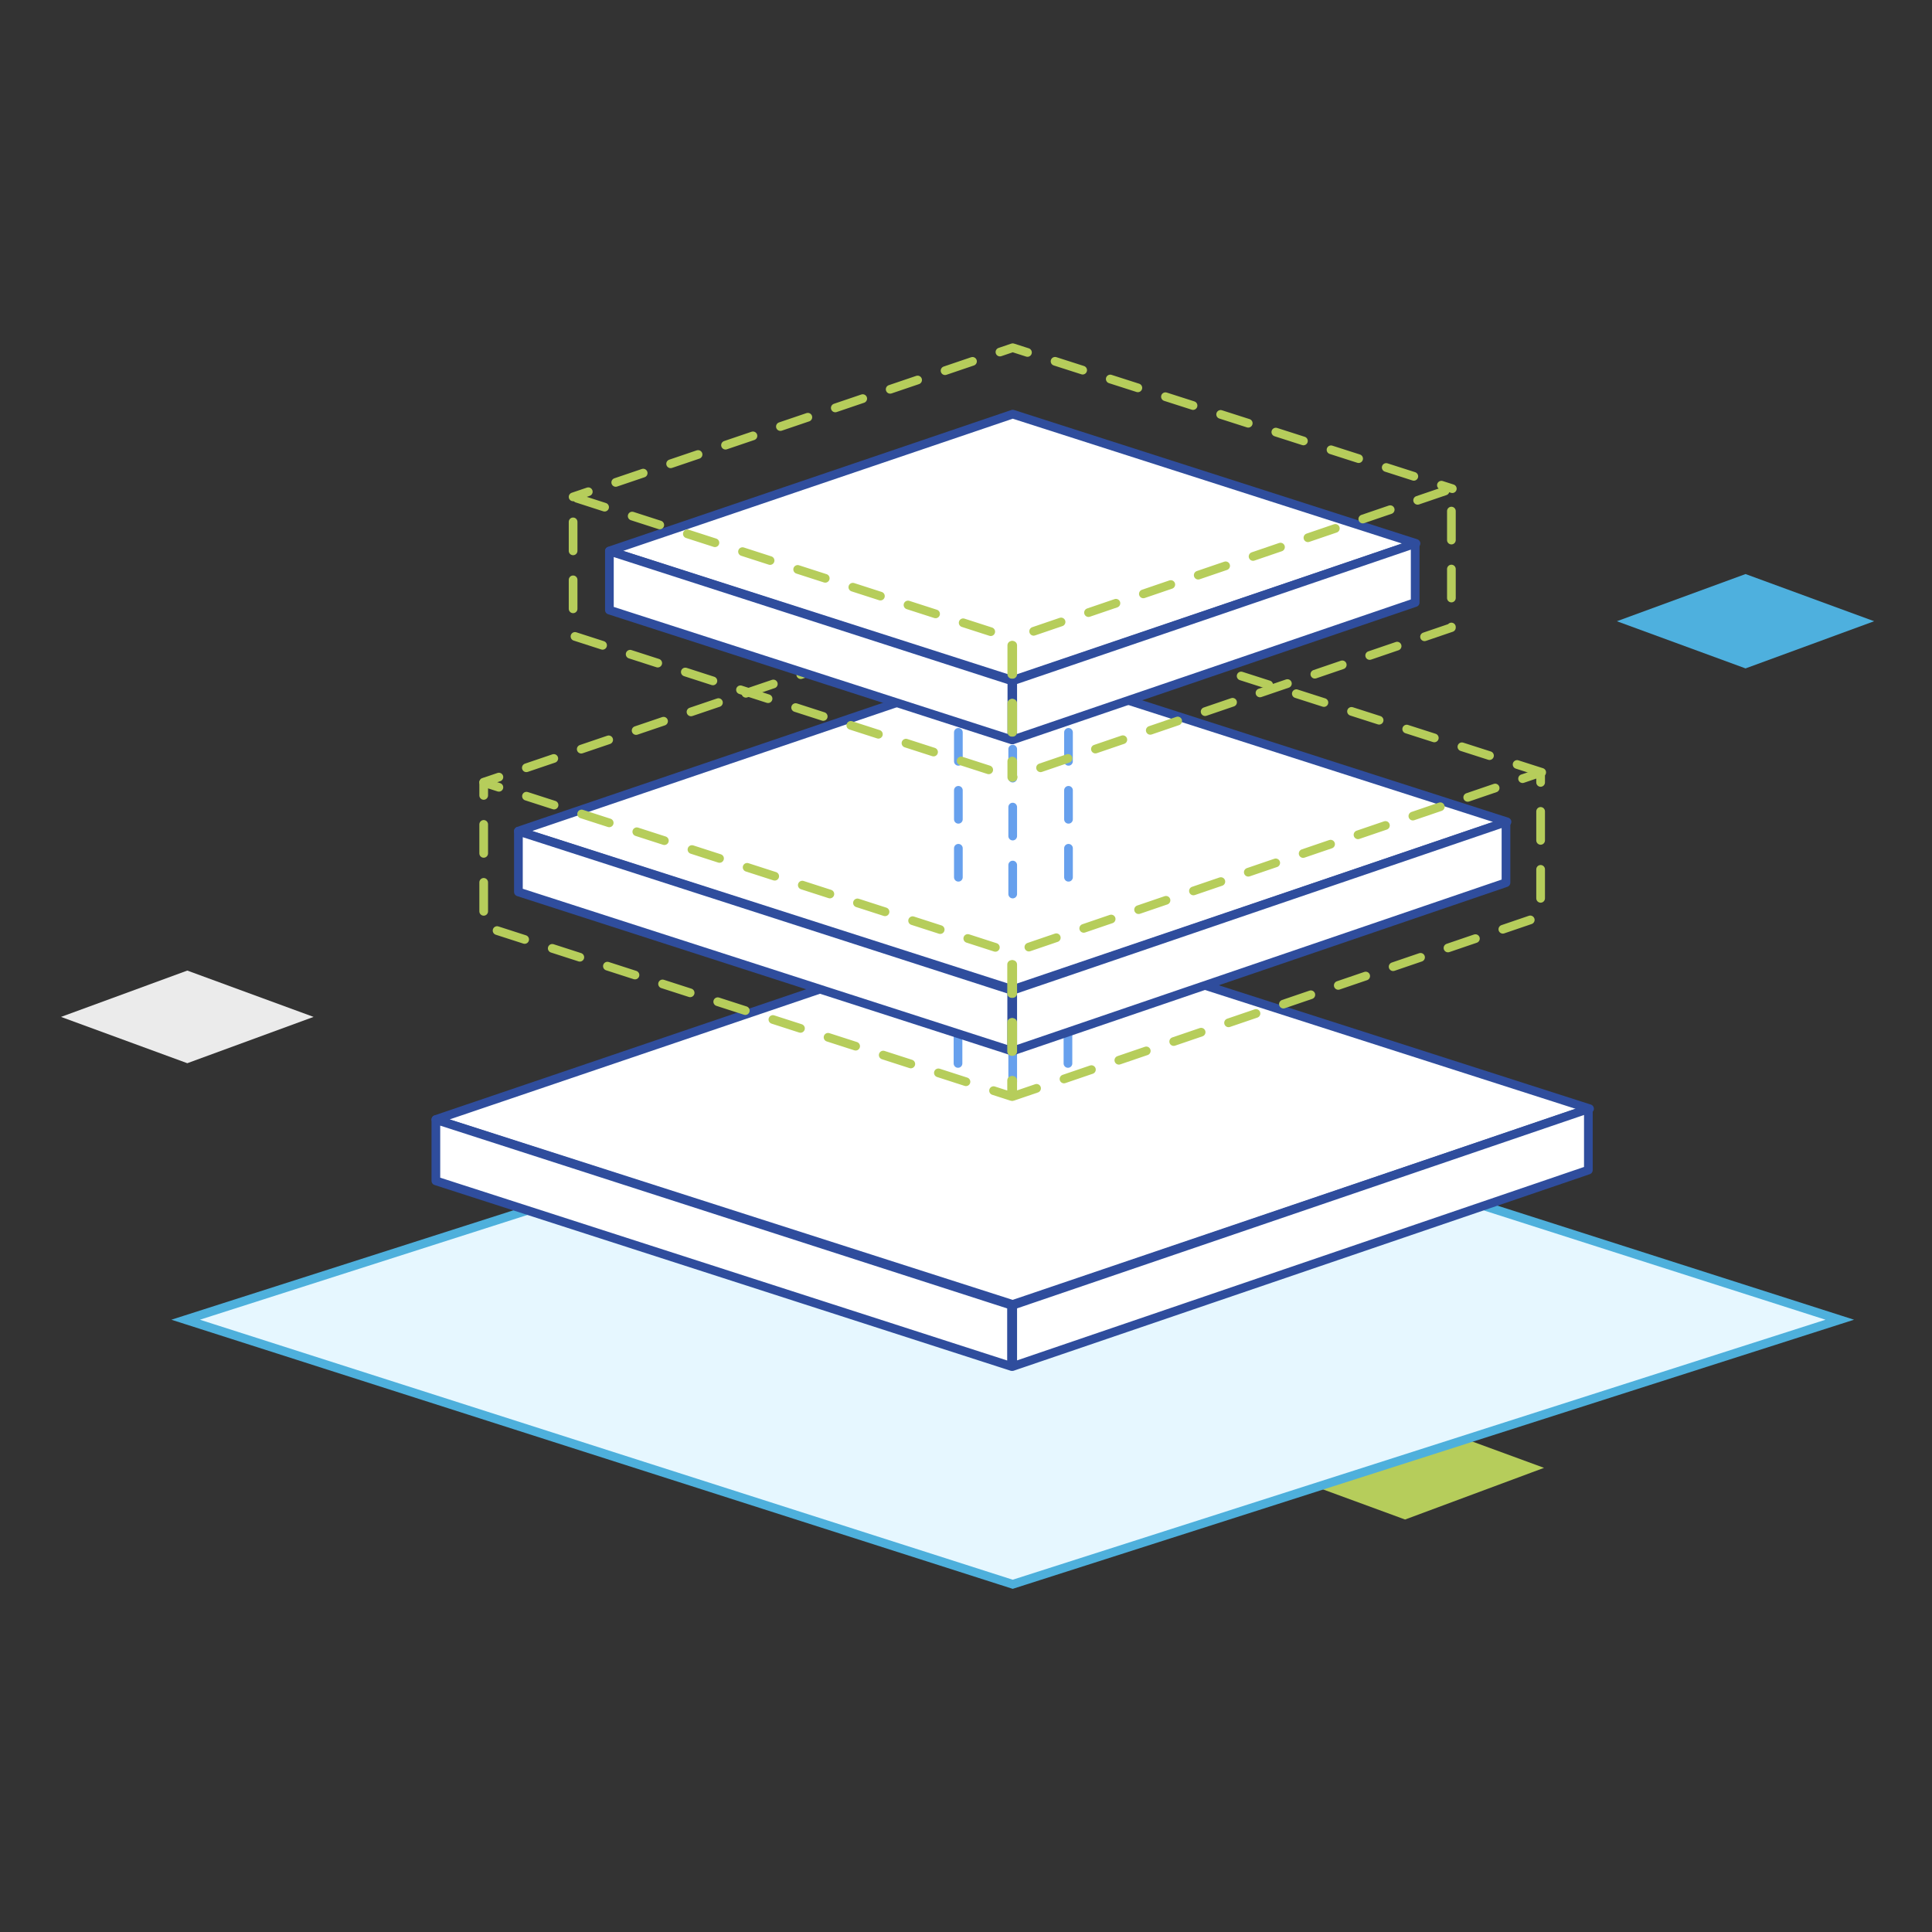 <svg xmlns="http://www.w3.org/2000/svg" xmlns:xlink="http://www.w3.org/1999/xlink" viewBox="0 0 500 500" width="500" height="500" preserveAspectRatio="xMidYMid meet" style="width: 100%; height: 100%; transform: translate3d(0px, 0px, 0px); content-visibility: visible;"><rect x="0" y="0" width="500" height="500" fill="#333333" stroke="none"/><defs><clipPath id="__lottie_element_73"><rect width="500" height="500" x="0" y="0"></rect></clipPath></defs><g clip-path="url(#__lottie_element_73)"><g transform="matrix(1.5,0,0,1.5,7.958,248.076)" opacity="1" style="display: block;"><g opacity="1" transform="matrix(1,0,0,1,27.01,10.064)"><path fill="rgb(235,235,235)" fill-opacity="1" d=" M0,7.991 C0,7.991 -21.788,0.001 -21.788,0.001 C-21.788,0.001 0,-7.991 0,-7.991 C0,-7.991 21.788,0.001 21.788,0.001 C21.788,0.001 0,7.991 0,7.991z"></path></g></g><g transform="matrix(1.5,0,0,1.5,332.632,367.291)" opacity="1" style="display: block;"><g opacity="1" transform="matrix(1,0,0,1,22.446,8.391)"><path fill="rgb(182,205,91)" fill-opacity="1" d=" M-1.78,8.916 C-1.78,8.916 -23.976,0.776 -23.976,0.776 C-23.976,0.776 -0.001,-8.14 -0.001,-8.14 C-0.001,-8.14 22.197,0.001 22.197,0.001 C22.197,0.001 -1.78,8.916 -1.78,8.916z"></path></g></g><g transform="matrix(1.5,0,0,1.5,418.07,148.188)" opacity="1" style="display: block;"><g opacity="1" transform="matrix(1,0,0,1,22.446,8.391)"><path fill="rgb(78,176,222)" fill-opacity="1" d=" M0.001,8.14 C0.001,8.14 -22.197,-0.001 -22.197,-0.001 C-22.197,-0.001 0.001,-8.14 0.001,-8.14 C0.001,-8.14 22.197,-0.001 22.197,-0.001 C22.197,-0.001 0.001,8.14 0.001,8.14z"></path></g></g><g transform="matrix(1.5,0,0,1.5,42.418,267.452)" opacity="1" style="display: block;"><g opacity="1" transform="matrix(1,0,0,1,146.447,49.394)"><path fill="rgb(230,247,255)" fill-opacity="1" d=" M0,45.644 C0,45.644 -142.697,-0.001 -142.697,-0.001 C-142.697,-0.001 0,-45.644 0,-45.644 C0,-45.644 142.697,-0.001 142.697,-0.001 C142.697,-0.001 0,45.644 0,45.644z"></path><path stroke-linecap="butt" stroke-linejoin="miter" fill-opacity="0" stroke-miterlimit="10" stroke="rgb(78,176,220)" stroke-opacity="1" stroke-width="1.5" d=" M0,45.644 C0,45.644 -142.697,-0.001 -142.697,-0.001 C-142.697,-0.001 0,-45.644 0,-45.644 C0,-45.644 142.697,-0.001 142.697,-0.001 C142.697,-0.001 0,45.644 0,45.644z"></path></g></g><g transform="matrix(1.5,0,0,1.5,107.177,233.445)" opacity="1" style="display: block;"><g opacity="1" transform="matrix(1,0,0,1,103.274,36.59)"><path fill="rgb(255,255,255)" fill-opacity="1" d=" M0,32.84 C0,32.84 -99.524,0.93 -99.524,0.93 C-99.524,0.93 0,-32.84 0,-32.84 C0,-32.84 99.524,-0.93 99.524,-0.93 C99.524,-0.93 0,32.84 0,32.84z"></path><path stroke-linecap="round" stroke-linejoin="round" fill-opacity="0" stroke="rgb(47,77,157)" stroke-opacity="1" stroke-width="1.5" d=" M0,32.84 C0,32.84 -99.524,0.93 -99.524,0.93 C-99.524,0.93 0,-32.84 0,-32.84 C0,-32.84 99.524,-0.93 99.524,-0.93 C99.524,-0.93 0,32.84 0,32.84z"></path></g><g opacity="1" transform="matrix(1,0,0,1,152.934,57.909)"><path fill="rgb(255,255,255)" fill-opacity="1" d=" M-49.66,22.22 C-49.66,22.22 -49.66,11.661 -49.66,11.661 C-49.66,11.661 49.66,-22.22 49.66,-22.22 C49.66,-22.22 49.66,-11.663 49.66,-11.663 C49.66,-11.663 -49.66,22.22 -49.66,22.22z"></path><path stroke-linecap="round" stroke-linejoin="round" fill-opacity="0" stroke="rgb(47,77,157)" stroke-opacity="1" stroke-width="1.5" d=" M-49.66,22.22 C-49.66,22.22 -49.66,11.661 -49.66,11.661 C-49.66,11.661 49.66,-22.22 49.66,-22.22 C49.66,-22.22 49.66,-11.663 49.66,-11.663 C49.66,-11.663 -49.66,22.22 -49.66,22.22z"></path></g><g opacity="1" transform="matrix(1,0,0,1,53.41,58.838)"><path fill="rgb(255,255,255)" fill-opacity="1" d=" M49.66,21.291 C49.66,21.291 49.66,10.732 49.66,10.732 C49.66,10.732 -49.66,-21.291 -49.66,-21.291 C-49.66,-21.291 -49.66,-10.732 -49.66,-10.732 C-49.66,-10.732 49.66,21.291 49.66,21.291z"></path><path stroke-linecap="round" stroke-linejoin="round" fill-opacity="0" stroke="rgb(47,77,157)" stroke-opacity="1" stroke-width="1.5" d=" M49.66,21.291 C49.66,21.291 49.66,10.732 49.66,10.732 C49.66,10.732 -49.66,-21.291 -49.66,-21.291 C-49.66,-21.291 -49.66,-10.732 -49.66,-10.732 C-49.66,-10.732 49.66,21.291 49.66,21.291z"></path></g></g><g transform="matrix(1.5,0,0,1.5,99.889,216.368)" opacity="0.025" style="display: none;"><g opacity="1" transform="matrix(1,0,0,1,108.133,21.46)"><path stroke-linecap="round" stroke-linejoin="round" fill-opacity="0" stroke-dasharray=" 5 5" stroke-dashoffset="54.865" stroke="rgb(182,205,91)" stroke-opacity="1" stroke-width="1.5" d=" M-104.383,17.709 C-104.383,17.709 0,-17.709 0,-17.709 C0,-17.709 104.383,15.76 104.383,15.76"></path></g><g opacity="1" transform="matrix(1,0,0,1,160.217,68.497)"><path stroke-linecap="round" stroke-linejoin="round" fill-opacity="0" stroke-dasharray=" 5 5" stroke-dashoffset="54.865" stroke="rgb(182,205,91)" stroke-opacity="1" stroke-width="1.5" d=" M-52.084,31.249 C-52.084,31.249 -52.084,4.288 -52.084,4.288 C-52.084,4.288 52.084,-31.249 52.084,-31.249 C52.084,-31.249 52.084,-4.286 52.084,-4.286 C52.084,-4.286 -52.084,31.249 -52.084,31.249z"></path></g><g opacity="1" transform="matrix(1,0,0,1,55.834,69.472)"><path stroke-linecap="round" stroke-linejoin="round" fill-opacity="0" stroke-dasharray=" 5 5" stroke-dashoffset="54.865" stroke="rgb(182,205,91)" stroke-opacity="1" stroke-width="1.5" d=" M52.085,30.274 C52.085,30.274 52.085,3.312 52.085,3.312 C52.085,3.312 -52.085,-30.274 -52.085,-30.274 C-52.085,-30.274 -52.085,-3.312 -52.085,-3.312 C-52.085,-3.312 52.085,30.274 52.085,30.274z"></path></g></g><g transform="matrix(1.5,0,0,1.5,246.787,263.578)" opacity="1" style="display: none;"><g opacity="1" transform="matrix(1,0,0,1,0,0)"><path stroke-linecap="round" stroke-linejoin="round" fill-opacity="0" stroke-dasharray=" 5 5" stroke-dashoffset="12.845" stroke="rgb(103,160,237)" stroke-opacity="1" stroke-width="1.5" d="M0 0"></path></g></g><g style="display: block;" transform="matrix(1.5,0,0,1.5,246.787,263.578)" opacity="1"><g opacity="1" transform="matrix(1,0,0,1,0,0)"><path stroke-linecap="round" stroke-linejoin="round" fill-opacity="0" stroke-dasharray=" 5 5" stroke-dashoffset="58.233" stroke="rgb(103,160,237)" stroke-opacity="1" stroke-width="1.5" d=" M10.2,4.181 C10.2,4.181 10.2,8.847 10.2,14.325"></path></g></g><g style="display: none;" transform="matrix(1.5,0,0,1.5,246.787,263.578)" opacity="1"><g opacity="1" transform="matrix(1,0,0,1,0,0)"><path stroke-linecap="round" stroke-linejoin="round" fill-opacity="0" stroke-dasharray=" 5 5" stroke-dashoffset="49.509" stroke="rgb(103,160,237)" stroke-opacity="1" stroke-width="1.5" d=" M10.2,4.181 C10.2,4.181 10.2,31.53 10.2,31.53"></path></g></g><g style="display: none;"><g><path stroke-linecap="round" stroke-linejoin="round" fill-opacity="0"></path></g></g><g transform="matrix(1.5,0,0,1.5,232.632,258.797)" opacity="1" style="display: none;"><g opacity="1" transform="matrix(1,0,0,1,0,0)"><path stroke-linecap="round" stroke-linejoin="round" fill-opacity="0" stroke-dasharray=" 5 5" stroke-dashoffset="12.845" stroke="rgb(103,160,237)" stroke-opacity="1" stroke-width="1.5" d="M0 0"></path></g></g><g style="display: block;" transform="matrix(1.5,0,0,1.5,232.632,258.797)" opacity="1"><g opacity="1" transform="matrix(1,0,0,1,0,0)"><path stroke-linecap="round" stroke-linejoin="round" fill-opacity="0" stroke-dasharray=" 5 5" stroke-dashoffset="58.233" stroke="rgb(103,160,237)" stroke-opacity="1" stroke-width="1.5" d=" M10.2,4.181 C10.2,4.181 10.2,8.847 10.2,14.325"></path></g></g><g style="display: none;" transform="matrix(1.5,0,0,1.5,232.632,258.797)" opacity="1"><g opacity="1" transform="matrix(1,0,0,1,0,0)"><path stroke-linecap="round" stroke-linejoin="round" fill-opacity="0" stroke-dasharray=" 5 5" stroke-dashoffset="49.509" stroke="rgb(103,160,237)" stroke-opacity="1" stroke-width="1.5" d=" M10.2,4.181 C10.2,4.181 10.2,31.53 10.2,31.53"></path></g></g><g style="display: none;"><g><path stroke-linecap="round" stroke-linejoin="round" fill-opacity="0"></path></g></g><g transform="matrix(1.5,0,0,1.5,261.085,258.797)" opacity="1" style="display: none;"><g opacity="1" transform="matrix(1,0,0,1,0,0)"><path stroke-linecap="round" stroke-linejoin="round" fill-opacity="0" stroke-dasharray=" 5 5" stroke-dashoffset="12.845" stroke="rgb(103,160,237)" stroke-opacity="1" stroke-width="1.5" d="M0 0"></path></g></g><g style="display: block;" transform="matrix(1.5,0,0,1.5,261.085,258.797)" opacity="1"><g opacity="1" transform="matrix(1,0,0,1,0,0)"><path stroke-linecap="round" stroke-linejoin="round" fill-opacity="0" stroke-dasharray=" 5 5" stroke-dashoffset="58.233" stroke="rgb(103,160,237)" stroke-opacity="1" stroke-width="1.5" d=" M10.2,4.181 C10.2,4.181 10.2,8.847 10.2,14.325"></path></g></g><g style="display: none;" transform="matrix(1.5,0,0,1.5,261.085,258.797)" opacity="1"><g opacity="1" transform="matrix(1,0,0,1,0,0)"><path stroke-linecap="round" stroke-linejoin="round" fill-opacity="0" stroke-dasharray=" 5 5" stroke-dashoffset="49.509" stroke="rgb(103,160,237)" stroke-opacity="1" stroke-width="1.5" d=" M10.2,4.181 C10.2,4.181 10.2,31.53 10.2,31.53"></path></g></g><g style="display: none;"><g><path stroke-linecap="round" stroke-linejoin="round" fill-opacity="0"></path></g></g><g transform="matrix(1.5,0,0,1.5,128.54,166.051)" opacity="1" style="display: block;"><g opacity="1" transform="matrix(1,0,0,1,89.032,31.891)"><path fill="rgb(255,255,255)" fill-opacity="1" d=" M0,28.141 C0,28.141 -85.282,0.797 -85.282,0.797 C-85.282,0.797 0,-28.141 0,-28.141 C0,-28.141 85.282,-0.796 85.282,-0.796 C85.282,-0.796 0,28.141 0,28.141z"></path><path stroke-linecap="round" stroke-linejoin="round" fill-opacity="0" stroke="rgb(47,77,157)" stroke-opacity="1" stroke-width="1.5" d=" M0,28.141 C0,28.141 -85.282,0.797 -85.282,0.797 C-85.282,0.797 0,-28.141 0,-28.141 C0,-28.141 85.282,-0.796 85.282,-0.796 C85.282,-0.796 0,28.141 0,28.141z"></path></g><g opacity="1" transform="matrix(1,0,0,1,131.585,50.872)"><path fill="rgb(255,255,255)" fill-opacity="1" d=" M-42.553,19.754 C-42.553,19.754 -42.553,9.28 -42.553,9.28 C-42.553,9.28 42.553,-19.754 42.553,-19.754 C42.553,-19.754 42.553,-9.28 42.553,-9.28 C42.553,-9.28 -42.553,19.754 -42.553,19.754z"></path><path stroke-linecap="round" stroke-linejoin="round" fill-opacity="0" stroke="rgb(47,77,157)" stroke-opacity="1" stroke-width="1.5" d=" M-42.553,19.754 C-42.553,19.754 -42.553,9.28 -42.553,9.28 C-42.553,9.28 42.553,-19.754 42.553,-19.754 C42.553,-19.754 42.553,-9.28 42.553,-9.28 C42.553,-9.28 -42.553,19.754 -42.553,19.754z"></path></g><g opacity="1" transform="matrix(1,0,0,1,46.304,51.669)"><path fill="rgb(255,255,255)" fill-opacity="1" d=" M42.554,18.958 C42.554,18.958 42.554,8.483 42.554,8.483 C42.554,8.483 -42.554,-18.958 -42.554,-18.958 C-42.554,-18.958 -42.554,-8.482 -42.554,-8.482 C-42.554,-8.482 42.554,18.958 42.554,18.958z"></path><path stroke-linecap="round" stroke-linejoin="round" fill-opacity="0" stroke="rgb(47,77,157)" stroke-opacity="1" stroke-width="1.5" d=" M42.554,18.958 C42.554,18.958 42.554,8.483 42.554,8.483 C42.554,8.483 -42.554,-18.958 -42.554,-18.958 C-42.554,-18.958 -42.554,-8.482 -42.554,-8.482 C-42.554,-8.482 42.554,18.958 42.554,18.958z"></path></g></g><g transform="matrix(1.5,0,0,1.5,119.557,150.366)" opacity="1" style="display: block;"><g opacity="1" transform="matrix(1,0,0,1,95.02,19.234)"><path stroke-linecap="round" stroke-linejoin="round" fill-opacity="0" stroke-dasharray=" 5 5" stroke-dashoffset="62.232" stroke="rgb(182,205,91)" stroke-opacity="1" stroke-width="1.5" d=" M-91.27,15.484 C-91.27,15.484 0,-15.484 0,-15.484 C0,-15.484 91.27,13.78 91.27,13.78"></path></g><g opacity="1" transform="matrix(1,0,0,1,140.562,60.986)"><path stroke-linecap="round" stroke-linejoin="round" fill-opacity="0" stroke-dasharray=" 5 5" stroke-dashoffset="62.232" stroke="rgb(182,205,91)" stroke-opacity="1" stroke-width="1.5" d=" M-45.541,27.947 C-45.541,27.947 -45.541,3.125 -45.541,3.125 C-45.541,3.125 45.541,-27.947 45.541,-27.947 C45.541,-27.947 45.541,-3.126 45.541,-3.126 C45.541,-3.126 -45.541,27.947 -45.541,27.947z"></path></g><g opacity="1" transform="matrix(1,0,0,1,49.291,61.839)"><path stroke-linecap="round" stroke-linejoin="round" fill-opacity="0" stroke-dasharray=" 5 5" stroke-dashoffset="62.232" stroke="rgb(182,205,91)" stroke-opacity="1" stroke-width="1.5" d=" M45.542,27.094 C45.542,27.094 45.542,2.273 45.542,2.273 C45.542,2.273 -45.542,-27.094 -45.542,-27.094 C-45.542,-27.094 -45.542,-2.273 -45.542,-2.273 C-45.542,-2.273 45.542,27.094 45.542,27.094z"></path></g></g><g transform="matrix(1.5,0,0,1.5,246.787,185.578)" opacity="1" style="display: none;"><g opacity="1" transform="matrix(1,0,0,1,0,0)"><path stroke-linecap="round" stroke-linejoin="round" fill-opacity="0" stroke-dasharray=" 5 5" stroke-dashoffset="25.411" stroke="rgb(103,160,237)" stroke-opacity="1" stroke-width="1.5" d="M0 0"></path></g></g><g style="display: block;" transform="matrix(1.5,0,0,1.5,246.787,185.578)" opacity="1"><g opacity="1" transform="matrix(1,0,0,1,0,0)"><path stroke-linecap="round" stroke-linejoin="round" fill-opacity="0" stroke-dasharray=" 5 5" stroke-dashoffset="8.65" stroke="rgb(103,160,237)" stroke-opacity="1" stroke-width="1.5" d=" M10.2,4.181 C10.2,4.181 10.2,31.53 10.2,31.53"></path></g></g><g style="display: none;" transform="matrix(1.5,0,0,1.5,246.787,185.578)" opacity="1"><g opacity="1" transform="matrix(1,0,0,1,0,0)"><path stroke-linecap="round" stroke-linejoin="round" fill-opacity="0" stroke-dasharray=" 5 5" stroke-dashoffset="49.719" stroke="rgb(103,160,237)" stroke-opacity="1" stroke-width="1.5" d=" M10.2,4.181 C10.2,4.181 10.2,31.53 10.2,31.53"></path></g></g><g style="display: block;" transform="matrix(1.5,0,0,1.5,246.787,185.578)" opacity="1"><g opacity="1" transform="matrix(1,0,0,1,0,0)"><path stroke-linecap="round" stroke-linejoin="round" fill-opacity="0" stroke-dasharray=" 5 5" stroke-dashoffset="58.233" stroke="rgb(103,160,237)" stroke-opacity="1" stroke-width="1.5" d="M0 0"></path></g></g><g transform="matrix(1.5,0,0,1.5,232.725,180.61)" opacity="1" style="display: none;"><g opacity="1" transform="matrix(1,0,0,1,0,0)"><path stroke-linecap="round" stroke-linejoin="round" fill-opacity="0" stroke-dasharray=" 5 5" stroke-dashoffset="25.411" stroke="rgb(103,160,237)" stroke-opacity="1" stroke-width="1.5" d="M0 0"></path></g></g><g style="display: block;" transform="matrix(1.5,0,0,1.5,232.725,180.61)" opacity="1"><g opacity="1" transform="matrix(1,0,0,1,0,0)"><path stroke-linecap="round" stroke-linejoin="round" fill-opacity="0" stroke-dasharray=" 5 5" stroke-dashoffset="58.233" stroke="rgb(103,160,237)" stroke-opacity="1" stroke-width="1.5" d=" M10.2,4.181 C10.2,4.181 10.2,31.53 10.2,31.53"></path></g></g><g style="display: none;" transform="matrix(1.5,0,0,1.5,232.725,180.61)" opacity="1"><g opacity="1" transform="matrix(1,0,0,1,0,0)"><path stroke-linecap="round" stroke-linejoin="round" fill-opacity="0" stroke-dasharray=" 5 5" stroke-dashoffset="49.926" stroke="rgb(103,160,237)" stroke-opacity="1" stroke-width="1.5" d=" M10.2,4.181 C10.2,4.181 10.2,31.53 10.2,31.53"></path></g></g><g style="display: block;" transform="matrix(1.5,0,0,1.5,232.725,180.61)" opacity="1"><g opacity="1" transform="matrix(1,0,0,1,0,0)"><path stroke-linecap="round" stroke-linejoin="round" fill-opacity="0" stroke-dasharray=" 5 5" stroke-dashoffset="58.233" stroke="rgb(103,160,237)" stroke-opacity="1" stroke-width="1.5" d="M0 0"></path></g></g><g transform="matrix(1.5,0,0,1.5,261.224,180.61)" opacity="1" style="display: none;"><g opacity="1" transform="matrix(1,0,0,1,0,0)"><path stroke-linecap="round" stroke-linejoin="round" fill-opacity="0" stroke-dasharray=" 5 5" stroke-dashoffset="25.411" stroke="rgb(103,160,237)" stroke-opacity="1" stroke-width="1.5" d="M0 0"></path></g></g><g style="display: block;" transform="matrix(1.5,0,0,1.5,261.224,180.61)" opacity="1"><g opacity="1" transform="matrix(1,0,0,1,0,0)"><path stroke-linecap="round" stroke-linejoin="round" fill-opacity="0" stroke-dasharray=" 5 5" stroke-dashoffset="58.233" stroke="rgb(103,160,237)" stroke-opacity="1" stroke-width="1.5" d=" M10.2,4.181 C10.2,4.181 10.2,31.53 10.2,31.53"></path></g></g><g style="display: none;" transform="matrix(1.5,0,0,1.5,261.224,180.61)" opacity="1"><g opacity="1" transform="matrix(1,0,0,1,0,0)"><path stroke-linecap="round" stroke-linejoin="round" fill-opacity="0" stroke-dasharray=" 5 5" stroke-dashoffset="49.926" stroke="rgb(103,160,237)" stroke-opacity="1" stroke-width="1.5" d=" M10.2,4.181 C10.2,4.181 10.2,31.53 10.2,31.53"></path></g></g><g style="display: block;" transform="matrix(1.5,0,0,1.5,261.224,180.61)" opacity="1"><g opacity="1" transform="matrix(1,0,0,1,0,0)"><path stroke-linecap="round" stroke-linejoin="round" fill-opacity="0" stroke-dasharray=" 5 5" stroke-dashoffset="58.233" stroke="rgb(103,160,237)" stroke-opacity="1" stroke-width="1.5" d="M0 0"></path></g></g><g transform="matrix(1.5,0,0,1.5,152.087,101.551)" opacity="1" style="display: block;"><g opacity="1" transform="matrix(1,0,0,1,73.334,26.711)"><path fill="rgb(255,255,255)" fill-opacity="1" d=" M0,22.961 C0,22.961 -69.583,0.65 -69.583,0.65 C-69.583,0.65 0,-22.961 0,-22.961 C0,-22.961 69.583,-0.65 69.583,-0.65 C69.583,-0.65 0,22.961 0,22.961z"></path><path stroke-linecap="round" stroke-linejoin="round" fill-opacity="0" stroke="rgb(47,77,157)" stroke-opacity="1" stroke-width="1.5" d=" M0,22.961 C0,22.961 -69.583,0.65 -69.583,0.65 C-69.583,0.65 0,-22.961 0,-22.961 C0,-22.961 69.583,-0.65 69.583,-0.65 C69.583,-0.65 0,22.961 0,22.961z"></path></g><g opacity="1" transform="matrix(1,0,0,1,108.054,43.014)"><path fill="rgb(255,255,255)" fill-opacity="1" d=" M-34.72,16.934 C-34.72,16.934 -34.72,6.755 -34.72,6.755 C-34.72,6.755 34.72,-16.934 34.72,-16.934 C34.72,-16.934 34.72,-6.755 34.72,-6.755 C34.72,-6.755 -34.72,16.934 -34.72,16.934z"></path><path stroke-linecap="round" stroke-linejoin="round" fill-opacity="0" stroke="rgb(47,77,157)" stroke-opacity="1" stroke-width="1.5" d=" M-34.72,16.934 C-34.72,16.934 -34.72,6.755 -34.72,6.755 C-34.72,6.755 34.72,-16.934 34.72,-16.934 C34.72,-16.934 34.72,-6.755 34.72,-6.755 C34.72,-6.755 -34.72,16.934 -34.72,16.934z"></path></g><g opacity="1" transform="matrix(1,0,0,1,38.47,43.664)"><path fill="rgb(255,255,255)" fill-opacity="1" d=" M34.721,16.284 C34.721,16.284 34.721,6.105 34.721,6.105 C34.721,6.105 -34.721,-16.284 -34.721,-16.284 C-34.721,-16.284 -34.721,-6.106 -34.721,-6.106 C-34.721,-6.106 34.721,16.284 34.721,16.284z"></path><path stroke-linecap="round" stroke-linejoin="round" fill-opacity="0" stroke="rgb(47,77,157)" stroke-opacity="1" stroke-width="1.5" d=" M34.721,16.284 C34.721,16.284 34.721,6.105 34.721,6.105 C34.721,6.105 -34.721,-16.284 -34.721,-16.284 C-34.721,-16.284 -34.721,-6.106 -34.721,-6.106 C-34.721,-6.106 34.721,16.284 34.721,16.284z"></path></g></g><g transform="matrix(1.5,0,0,1.5,142.694,84.366)" opacity="1" style="display: block;"><g opacity="1" transform="matrix(1,0,0,1,79.596,16.618)"><path stroke-linecap="round" stroke-linejoin="round" fill-opacity="0" stroke-dasharray=" 5 5" stroke-dashoffset="62.232" stroke="rgb(182,205,91)" stroke-opacity="1" stroke-width="1.5" d=" M-75.846,12.868 C-75.846,12.868 -0.001,-12.868 -0.001,-12.868 C-0.001,-12.868 75.846,11.451 75.846,11.451"></path></g><g opacity="1" transform="matrix(1,0,0,1,117.44,52.976)"><path stroke-linecap="round" stroke-linejoin="round" fill-opacity="0" stroke-dasharray=" 5 5" stroke-dashoffset="62.232" stroke="rgb(182,205,91)" stroke-opacity="1" stroke-width="1.5" d=" M-37.844,24.886 C-37.844,24.886 -37.844,0.935 -37.844,0.935 C-37.844,0.935 37.844,-24.886 37.844,-24.886 C37.844,-24.886 37.844,-0.935 37.844,-0.935 C37.844,-0.935 -37.844,24.886 -37.844,24.886z"></path></g><g opacity="1" transform="matrix(1,0,0,1,41.595,53.684)"><path stroke-linecap="round" stroke-linejoin="round" fill-opacity="0" stroke-dasharray=" 5 5" stroke-dashoffset="62.232" stroke="rgb(182,205,91)" stroke-opacity="1" stroke-width="1.5" d=" M37.845,24.177 C37.845,24.177 37.845,0.227 37.845,0.227 C37.845,0.227 -37.845,-24.177 -37.845,-24.177 C-37.845,-24.177 -37.845,-0.228 -37.845,-0.228 C-37.845,-0.228 37.845,24.177 37.845,24.177z"></path></g></g></g></svg>
